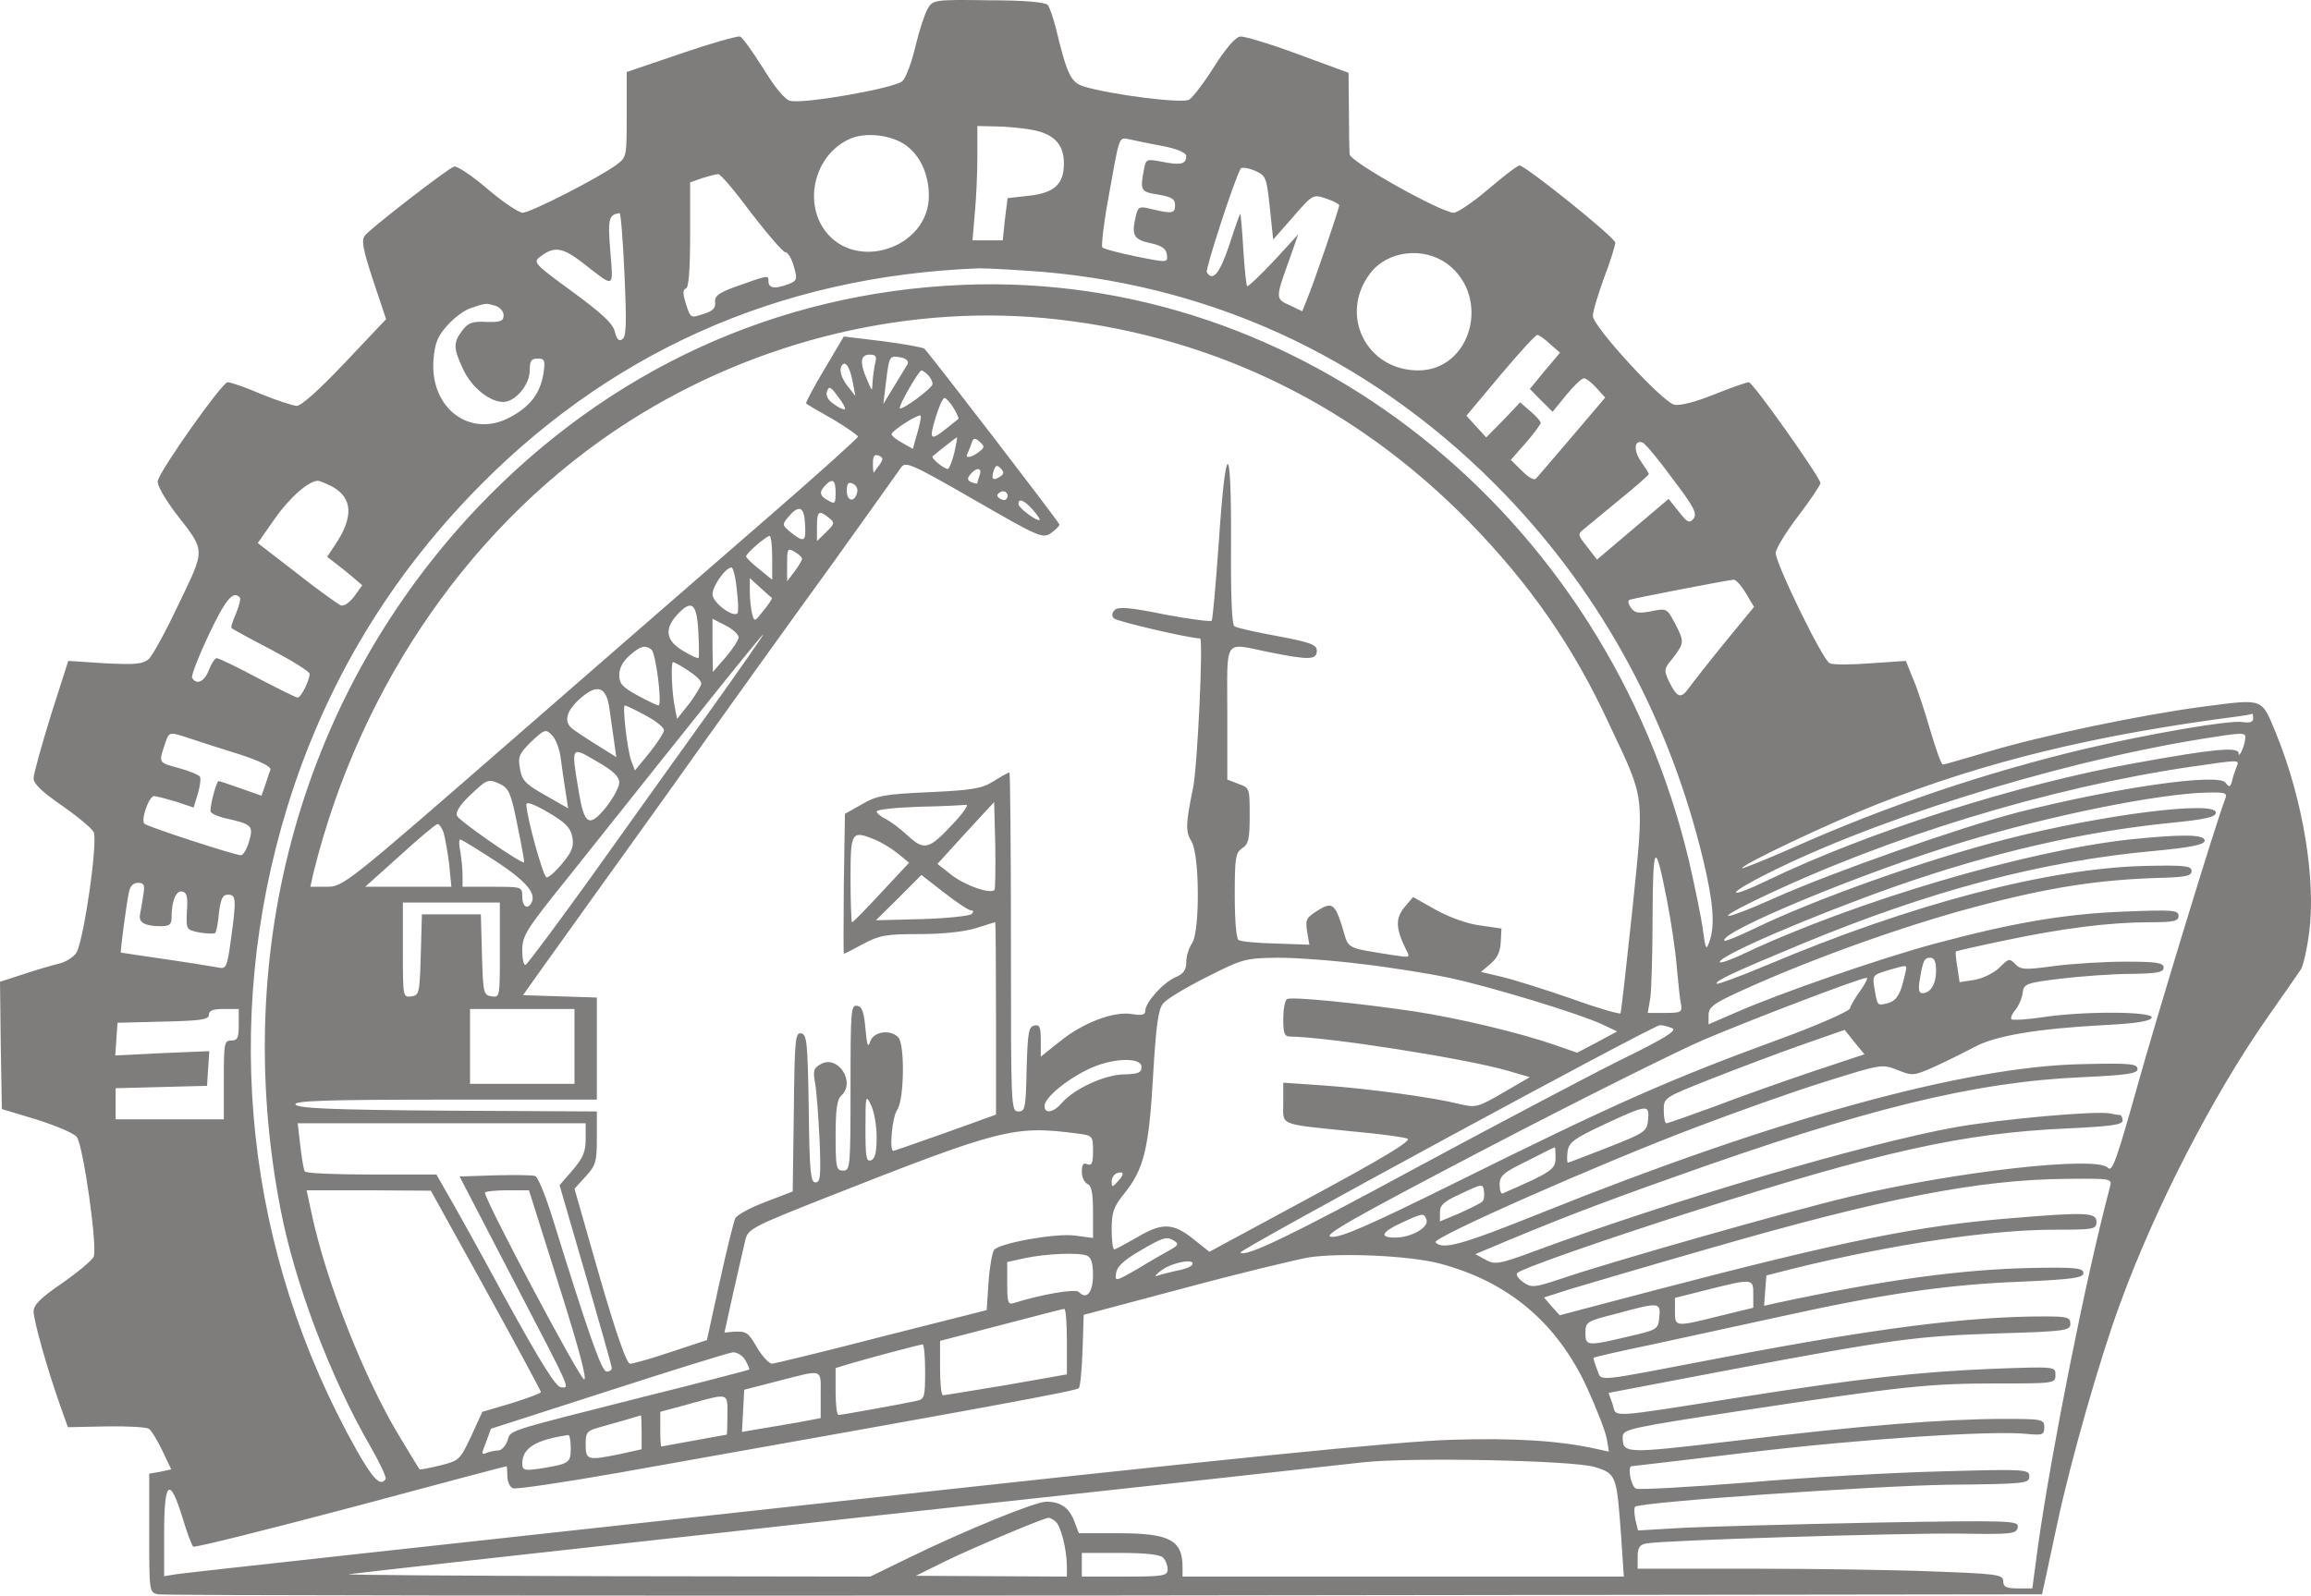 <?xml version="1.0" encoding="UTF-8"?> <svg xmlns="http://www.w3.org/2000/svg" viewBox="0 0 278 192" fill="none"><path d="M111.603 1.029C111.244 1.646 110.571 3.685 110.122 5.582C109.674 7.48 109.001 9.329 108.552 9.756C107.699 10.61 96.57 12.555 95.044 12.128C94.416 11.985 93.204 10.515 91.814 8.238C90.557 6.246 89.346 4.539 89.031 4.397C88.717 4.302 85.531 5.203 81.941 6.436L75.389 8.665V13.788C75.389 18.815 75.389 18.91 74.178 19.811C72.159 21.329 63.812 25.598 62.869 25.598C62.42 25.598 60.491 24.317 58.606 22.705C56.721 21.092 54.926 19.906 54.612 20.049C53.715 20.381 44.56 27.495 43.932 28.301C43.439 28.87 43.618 29.866 44.875 33.708L46.445 38.404L41.509 43.621C38.413 46.894 36.259 48.839 35.675 48.839C35.182 48.791 33.252 48.175 31.412 47.416C29.573 46.609 27.733 45.993 27.373 45.993C26.701 46.04 19.341 56.427 18.982 57.85C18.847 58.325 19.79 59.937 21.091 61.692C24.771 66.435 24.726 65.913 21.54 72.601C20.014 75.826 18.399 78.814 17.905 79.288C17.187 79.905 16.334 80 12.61 79.81L8.212 79.526L6.103 86.118C4.981 89.77 4.039 93.138 4.039 93.66C4.039 94.324 5.116 95.32 7.449 96.933C9.289 98.213 10.994 99.636 11.264 100.11C11.802 101.201 10.097 113.059 9.199 114.624C8.84 115.193 7.898 115.762 7.09 115.952C6.282 116.142 4.353 116.711 2.782 117.233L0 118.134L0.09 125.77L0.224 133.453L4.487 134.734C6.821 135.493 8.975 136.394 9.244 136.821C10.052 138.007 11.757 150.196 11.264 151.24C10.994 151.714 9.289 153.137 7.449 154.418C4.936 156.125 4.039 157.026 4.039 157.785C4.039 158.876 5.699 164.805 7.27 169.216L8.167 171.73L12.789 171.635C15.347 171.587 17.636 171.73 17.905 171.919C18.174 172.061 18.892 173.247 19.52 174.528L20.597 176.804L19.296 177.089L17.95 177.326V184.488C17.95 191.46 17.95 191.603 18.982 191.84C19.52 191.982 70.722 192.03 132.784 191.982L245.644 191.84L245.958 190.417C246.137 189.611 246.81 186.433 247.483 183.303C249.054 175.904 252.645 163.334 254.977 157.026C259.195 145.406 266.152 131.888 272.748 122.45C274.632 119.746 276.473 117.138 276.743 116.711C277.055 116.284 277.505 114.292 277.775 112.252C278.627 105.849 277.01 96.174 273.87 88.442C271.985 83.889 272.48 84.079 265.03 85.028C257.49 86.023 245.464 88.537 238.733 90.577C236.13 91.336 233.887 92 233.707 92C233.528 92 232.899 90.198 232.226 87.968C231.598 85.787 230.701 82.988 230.162 81.755L229.264 79.526L225.046 79.81C222.713 80 220.469 80 220.11 79.81C219.302 79.526 213.603 67.811 213.603 66.53C213.603 66.055 214.815 64.064 216.296 62.119C217.776 60.174 218.988 58.372 218.988 58.135C218.988 57.471 210.866 45.993 210.372 45.993C210.103 45.993 208.218 46.657 206.199 47.463C203.865 48.412 202.071 48.839 201.397 48.696C199.872 48.269 191.615 39.258 191.615 38.025C191.615 37.455 192.243 35.416 192.961 33.424C193.724 31.432 194.307 29.535 194.307 29.203C194.307 28.586 183.493 19.906 182.774 19.906C182.55 19.906 180.89 21.187 179.05 22.752C177.21 24.317 175.325 25.598 174.876 25.598C173.395 25.598 162.446 19.479 162.357 18.578C162.311 18.151 162.267 15.732 162.267 13.266L162.222 8.76L156.164 6.531C152.843 5.298 149.702 4.349 149.208 4.397C148.625 4.444 147.458 5.819 146.067 8.001C144.855 9.946 143.464 11.748 143.06 11.985C142.298 12.507 133.412 11.369 130.271 10.373C128.79 9.851 128.341 8.902 126.995 3.306C126.681 2.12 126.277 0.934 126.053 0.602C125.739 0.27 123.36 0.033 118.918 0.033C112.411 -0.062 112.231 -0.014 111.603 1.029ZM123.989 15.59C126.771 16.064 127.983 17.345 127.983 19.669C127.983 22.183 126.816 23.226 123.719 23.558L121.207 23.843L120.892 26.357L120.623 28.918H118.783H116.988L117.257 25.693C117.437 23.938 117.572 20.855 117.572 18.815V15.163L119.725 15.211C120.892 15.211 122.822 15.4 123.989 15.59ZM109.045 17.535C110.751 18.815 111.738 21.045 111.738 23.558C111.738 29.819 102.987 32.76 99.263 27.779C96.615 24.222 98.051 18.673 102.09 16.776C103.975 15.827 107.295 16.207 109.045 17.535ZM139.919 17.582C141.624 17.914 142.701 18.388 142.701 18.768C142.701 19.764 142.028 19.906 139.874 19.479C137.855 19.1 137.855 19.1 137.586 20.523C137.137 22.942 137.227 23.084 139.336 23.416C140.951 23.701 141.355 23.938 141.355 24.697C141.355 25.693 140.996 25.74 138.573 25.171C137.137 24.791 136.912 24.886 136.688 25.788C136.06 28.254 136.329 28.823 138.349 29.25C139.739 29.535 140.278 29.914 140.368 30.625C140.502 31.622 140.458 31.622 136.688 30.863C134.624 30.436 132.784 29.961 132.605 29.772C132.47 29.629 132.739 27.068 133.278 24.127C134.714 16.112 134.534 16.491 135.925 16.776C136.554 16.918 138.349 17.298 139.919 17.582ZM152.753 24.981L153.157 28.823L155.536 26.119C157.914 23.369 157.959 23.369 159.529 23.89C160.382 24.175 161.1 24.554 161.1 24.697C161.1 25.076 158.273 33.424 157.331 35.748L156.657 37.455L155.177 36.744C153.427 35.985 153.427 35.89 154.997 31.526L156.164 28.206L153.202 31.432C151.542 33.187 150.106 34.562 150.016 34.42C149.926 34.325 149.702 32.333 149.567 30.056C149.433 27.732 149.253 25.788 149.208 25.74C149.163 25.645 148.58 27.305 147.907 29.392C146.74 32.902 145.887 33.946 145.169 32.76C144.99 32.38 148.49 21.566 149.253 20.286C149.388 20.096 150.106 20.191 150.913 20.523C152.304 21.139 152.35 21.282 152.753 24.981ZM90.377 25.645C92.352 28.206 94.192 30.341 94.461 30.341C94.775 30.341 95.224 31.1 95.493 32.048C95.942 33.614 95.897 33.756 94.865 34.183C93.249 34.799 92.442 34.704 92.442 33.851C92.442 33.044 92.442 33.092 88.179 34.609C86.428 35.273 85.935 35.653 86.025 36.364C86.115 37.076 85.71 37.455 84.589 37.787C83.063 38.309 83.063 38.261 82.525 36.602C82.121 35.321 82.121 34.847 82.525 34.704C82.838 34.609 83.018 32.523 83.018 28.254V21.946L84.499 21.424C85.262 21.187 86.159 20.95 86.384 20.95C86.653 20.902 88.448 23.037 90.377 25.645ZM75.12 32.997C75.389 38.926 75.344 40.538 74.851 40.823C74.447 41.108 74.178 40.823 73.954 39.874C73.684 38.878 72.383 37.693 68.838 35.084C64.395 31.858 64.126 31.574 64.889 30.957C66.639 29.582 67.626 29.724 70.094 31.622C74.043 34.704 73.774 34.799 73.415 30.198C73.101 26.262 73.236 25.835 74.537 25.645C74.671 25.598 74.941 28.918 75.12 32.997ZM174.113 31.764C179.409 35.748 176.986 44.57 170.613 44.57C164.376 44.57 161.055 37.929 164.78 32.95C166.844 30.151 171.242 29.629 174.113 31.764ZM125.424 32.712C146.919 34.562 166.036 43.811 181.204 59.653C192.826 71.794 200.859 86.688 204.898 103.525C206.109 108.6 206.333 111.399 205.615 113.343C205.256 114.387 205.167 114.245 204.853 111.921C204.673 110.498 203.91 106.798 203.192 103.668C193.275 61.787 156.478 32.57 115.776 34.278C93.384 35.226 73.191 44.522 57.44 61.075C36.393 83.32 27.733 114.007 33.701 145.264C35.406 154.323 39.759 165.754 44.56 174.054C45.682 175.998 46.49 177.753 46.4 177.943C45.817 178.939 44.875 177.99 42.945 174.576C29.527 150.766 26.566 122.972 34.598 96.98C38.951 82.941 46.131 70.656 56.273 59.937C72.787 42.53 93.609 33.187 117.841 32.285C118.873 32.285 122.284 32.475 125.424 32.712ZM59.593 36.791C60.132 36.981 60.581 37.455 60.581 37.929C60.581 38.641 60.222 38.783 58.517 38.736C56.856 38.641 56.318 38.831 55.6 39.779C54.523 41.202 54.523 41.914 55.69 44.38C56.677 46.562 58.876 48.364 60.536 48.364C61.972 48.364 63.722 46.325 63.722 44.57C63.722 43.431 63.901 43.147 64.664 43.147C65.517 43.147 65.607 43.337 65.382 44.902C64.978 47.321 63.856 48.839 61.434 50.166C56.632 52.822 51.696 49.17 52.144 43.289C52.324 41.202 52.638 40.444 53.895 39.068C54.702 38.167 56.004 37.218 56.767 37.029C58.517 36.459 58.382 36.459 59.593 36.791ZM127.354 38.451C146.336 40.633 163.164 48.933 176.716 62.783C183.986 70.23 189.236 77.723 193.589 87.162C197.942 96.411 197.808 95.272 196.371 109.406C195.654 116.142 195.025 121.786 194.935 121.928C194.846 122.07 192.198 121.311 189.057 120.173C185.916 119.082 182.146 117.897 180.755 117.564L178.152 116.948L179.319 115.952C180.127 115.288 180.486 114.481 180.531 113.343L180.62 111.731L178.018 111.351C176.492 111.162 174.293 110.355 172.678 109.454L169.985 107.936L168.908 109.217C167.831 110.545 167.921 111.778 169.132 114.245C169.671 115.24 169.626 115.24 167.742 114.956C161.818 114.007 162.267 114.245 161.549 111.826C160.606 108.695 160.247 108.458 158.452 109.596C157.106 110.45 157.016 110.687 157.241 112.11L157.51 113.675L153.516 113.533C151.273 113.486 149.253 113.296 148.984 113.106C148.714 112.916 148.535 110.735 148.535 107.746C148.535 103.193 148.625 102.624 149.433 102.055C150.196 101.581 150.33 100.964 150.33 98.118C150.33 94.846 150.33 94.798 148.984 94.324L147.637 93.802V85.787C147.637 76.585 147.099 77.344 152.708 78.482C157.465 79.431 158.407 79.431 158.407 78.293C158.407 77.581 157.69 77.296 153.651 76.537C151.048 76.063 148.714 75.541 148.49 75.352C148.176 75.162 148.042 71.415 148.086 65.154C148.131 52.68 147.458 52.728 146.606 65.344C146.246 70.372 145.887 74.546 145.753 74.688C145.618 74.83 143.06 74.498 140.054 73.929C135.881 73.075 134.489 72.98 134.085 73.407C133.726 73.787 133.726 74.119 133.996 74.403C134.31 74.783 143.195 76.822 144.362 76.822C144.766 76.822 144.048 92.379 143.509 94.846C142.612 99.209 142.612 100.063 143.329 101.249C144.317 102.814 144.362 112.205 143.375 113.533C143.016 114.055 142.701 115.051 142.701 115.762C142.701 116.711 142.387 117.185 141.355 117.612C139.874 118.276 137.765 120.647 137.765 121.644C137.765 122.118 137.361 122.213 136.195 122.023C134.041 121.644 130.361 123.019 127.579 125.248L125.2 127.145V125.201C125.2 123.588 125.066 123.256 124.437 123.398C123.719 123.541 123.629 124.252 123.495 128.663C123.405 133.359 123.316 133.738 122.508 133.738C121.61 133.738 121.61 133.311 121.61 113.343C121.61 102.103 121.52 92.948 121.431 92.948C121.296 92.948 120.444 93.423 119.546 93.992C118.11 94.893 116.943 95.083 111.783 95.32C106.398 95.557 105.41 95.747 103.66 96.79L101.641 97.928L101.507 106.371C101.462 110.972 101.462 114.766 101.507 114.766C101.596 114.766 102.628 114.245 103.84 113.581C105.769 112.537 106.622 112.395 110.616 112.395C113.398 112.395 116.046 112.11 117.392 111.683C118.604 111.304 119.636 110.972 119.725 110.972C119.77 110.972 119.815 116.189 119.815 122.545V134.118L113.757 136.299C110.391 137.485 107.564 138.481 107.475 138.481C106.936 138.481 107.34 134.355 107.924 133.548C108.776 132.363 108.866 125.675 108.058 124.821C107.116 123.825 105.097 124.11 104.692 125.296C104.423 126.15 104.289 125.817 104.109 123.778C103.93 121.786 103.705 121.122 103.122 121.027C102.359 120.885 102.314 121.596 102.314 130.845C102.314 140.521 102.269 140.853 101.417 140.853C100.609 140.853 100.519 140.521 100.519 136.631C100.519 133.501 100.699 132.268 101.192 131.841C102.987 130.228 100.788 126.861 98.724 128.047C97.871 128.521 97.782 128.853 98.051 130.323C98.231 131.319 98.455 134.355 98.59 137.153C98.769 141.564 98.679 142.275 98.096 142.275C97.513 142.275 97.378 141.042 97.288 133.406C97.153 125.391 97.064 124.489 96.391 124.347C95.673 124.205 95.583 124.964 95.493 133.786L95.359 143.367L92.038 144.647C90.243 145.311 88.627 146.212 88.448 146.592C88.269 146.971 87.416 150.386 86.563 154.275L85.037 161.248L80.73 162.671C78.351 163.477 76.152 164.094 75.793 164.094C75.389 164.094 74.178 160.679 72.114 153.564L69.107 143.035L70.453 141.564C71.665 140.236 71.799 139.809 71.799 136.916V133.738L53.76 133.643C39.849 133.548 35.72 133.359 35.541 132.885C35.406 132.458 39.221 132.315 53.58 132.315H71.799V126.15V120.031L67.357 119.889L62.914 119.746L64.933 116.9C66.055 115.335 72.742 105.992 79.832 96.126C86.877 86.213 96.076 73.407 100.25 67.668C104.379 61.882 108.058 56.759 108.372 56.285C108.911 55.479 109.494 55.716 117.168 60.127C124.976 64.633 125.424 64.823 126.412 64.159C126.995 63.731 127.444 63.305 127.444 63.115C127.444 62.878 112.142 42.957 111.199 41.961C111.065 41.819 108.821 41.392 106.218 41.06L101.507 40.491L99.173 44.428C97.871 46.609 96.884 48.459 96.974 48.554C97.064 48.649 98.5 49.502 100.205 50.451C101.865 51.447 103.212 52.396 103.212 52.538C103.167 52.728 98.5 56.949 92.756 61.929C87.012 66.909 73.101 79.004 61.837 88.822C41.644 106.418 41.285 106.703 39.31 106.703H37.336L37.739 104.901C43.394 82.182 57.081 62.593 75.614 50.736C91.141 40.823 109.763 36.412 127.354 38.451ZM186.454 41.392L187.666 42.435L185.826 44.617L184.031 46.799L185.377 48.175L186.768 49.55L188.429 47.511C189.326 46.419 190.268 45.519 190.538 45.519C190.807 45.519 191.48 46.04 192.064 46.704L193.095 47.843L189.147 52.49C186.948 55.052 185.018 57.328 184.794 57.566C184.569 57.85 183.896 57.471 183.089 56.664L181.742 55.337L183.537 53.297C184.524 52.158 185.332 51.068 185.332 50.878C185.332 50.688 184.794 50.072 184.12 49.502L182.864 48.412L180.845 50.546L178.78 52.633L177.569 51.305L176.402 50.024L180.486 45.139C182.73 42.483 184.704 40.301 184.929 40.301C185.108 40.301 185.826 40.776 186.454 41.392ZM105.276 43.716C105.141 44.333 105.007 45.329 104.962 45.993C104.917 47.178 104.917 47.131 104.334 45.755C103.391 43.669 103.481 42.672 104.603 42.672C105.366 42.672 105.5 42.862 105.276 43.716ZM109.18 43.811C109.001 44.096 108.282 45.281 107.564 46.467L106.263 48.601L106.577 45.993C106.981 42.767 106.981 42.767 108.372 43.005C109.045 43.147 109.359 43.479 109.18 43.811ZM102.584 45.993L102.897 47.653L101.865 46.325C101.282 45.566 101.013 44.712 101.147 44.238C101.551 43.147 102.225 44.001 102.584 45.993ZM111.648 45.139C111.962 45.471 112.186 45.945 112.186 46.182C112.186 46.704 108.507 49.408 108.237 49.123C108.058 48.886 110.526 44.57 110.84 44.57C110.975 44.57 111.334 44.807 111.648 45.139ZM101.641 49.218C101.551 49.36 100.923 49.076 100.34 48.649C99.577 48.127 99.308 47.605 99.487 47.084C99.712 46.419 99.936 46.514 100.788 47.7C101.372 48.412 101.731 49.123 101.641 49.218ZM114.7 49.076C115.103 49.74 115.373 50.356 115.283 50.404C115.193 50.498 114.52 51.02 113.802 51.59C111.917 53.107 111.738 52.917 112.546 50.261C112.95 48.933 113.398 47.89 113.623 47.89C113.802 47.89 114.296 48.412 114.7 49.076ZM110.347 52.111L109.808 54.008L108.552 53.297C107.834 52.917 107.25 52.443 107.25 52.254C107.25 51.827 110.526 49.74 110.751 50.024C110.84 50.119 110.661 51.02 110.347 52.111ZM114.789 54.53C114.52 55.574 114.161 56.427 114.026 56.427C113.533 56.427 111.962 55.099 112.186 54.91C113.263 54.008 115.014 52.633 115.103 52.633C115.193 52.633 115.014 53.487 114.789 54.53ZM117.751 54.388C116.898 55.052 116.046 55.194 116.36 54.625C116.45 54.435 116.674 53.913 116.853 53.392C117.078 52.68 117.257 52.633 117.841 53.155C118.469 53.724 118.469 53.819 117.751 54.388ZM201.173 57.566C203.776 60.98 204.179 61.787 203.731 62.404C203.237 63.02 202.968 62.878 201.936 61.55L200.724 60.032L196.416 63.684L192.108 67.336L190.941 65.819C189.775 64.348 189.73 64.301 190.627 63.589C191.121 63.162 193.051 61.597 194.935 60.032C196.82 58.514 198.346 57.139 198.346 57.044C198.346 56.949 197.897 56.237 197.404 55.526C196.461 54.198 196.596 52.87 197.583 53.249C197.897 53.344 199.512 55.289 201.173 57.566ZM105.814 55.906C105.5 56.333 105.186 56.759 105.141 56.854C105.052 56.949 105.007 56.475 105.007 55.811C105.007 54.862 105.186 54.625 105.68 54.815C106.263 55.052 106.263 55.242 105.814 55.906ZM120.264 57.376C119.456 57.898 119.187 57.66 119.546 56.617C119.77 55.953 119.95 55.906 120.399 56.38C120.802 56.807 120.802 57.044 120.264 57.376ZM117.841 57.186C117.706 57.613 117.572 57.992 117.572 58.135C117.572 58.23 117.257 58.182 116.898 58.04C116.36 57.803 116.315 57.566 116.719 57.091C117.437 56.19 118.2 56.237 117.841 57.186ZM39.983 58.562C42.452 59.937 42.541 62.261 40.297 65.581L39.355 67.004L40.522 67.905C41.15 68.38 42.093 69.138 42.631 69.613L43.573 70.419L42.631 71.747C42.003 72.553 41.374 72.98 40.971 72.838C40.611 72.648 38.188 70.941 35.675 68.949L31.008 65.344L33.028 62.451C34.823 59.89 37.111 57.85 38.278 57.85C38.458 57.85 39.221 58.182 39.983 58.562ZM100.519 59.273C100.519 60.601 100.43 60.696 99.622 60.222C98.59 59.653 98.5 59.226 99.263 58.419C100.16 57.471 100.519 57.755 100.519 59.273ZM103.122 59.178C102.897 60.459 101.865 60.411 101.865 59.084C101.865 58.182 102.045 57.945 102.538 58.182C102.942 58.325 103.212 58.751 103.122 59.178ZM121.027 60.08C120.892 60.222 120.533 60.174 120.264 59.984C119.86 59.7 119.86 59.51 120.309 59.226C120.937 58.846 121.52 59.558 121.027 60.08ZM124.303 61.407C124.886 62.072 125.2 62.593 125.021 62.593C124.482 62.593 122.508 61.075 122.508 60.648C122.508 59.89 123.226 60.174 124.303 61.407ZM96.84 63.068C96.974 65.202 96.75 65.344 95.134 64.064C94.057 63.162 94.057 63.115 94.865 62.166C96.121 60.696 96.75 60.933 96.84 63.068ZM99.712 62.309C100.43 62.878 100.43 63.02 99.397 64.016L98.275 65.107V63.4C98.275 61.502 98.5 61.312 99.712 62.309ZM92.891 67.147V69.755L91.32 68.475C90.467 67.811 89.749 67.099 89.749 66.957C89.749 66.577 92.127 64.538 92.576 64.49C92.756 64.49 92.891 65.676 92.891 67.147ZM96.481 67.241C96.481 67.431 96.076 68.095 95.583 68.759L94.686 69.945V67.905C94.686 66.008 94.73 65.913 95.583 66.388C96.076 66.672 96.481 67.052 96.481 67.241ZM88.627 70.894C88.807 72.364 88.852 73.644 88.717 73.787C88.179 74.356 85.71 72.506 85.71 71.51C85.71 70.514 87.281 68.285 87.999 68.285C88.179 68.285 88.493 69.471 88.627 70.894ZM92.846 71.937C92.935 71.984 92.487 72.696 91.859 73.455C90.781 74.83 90.737 74.877 90.467 73.834C90.333 73.265 90.198 72.079 90.198 71.178V69.566L91.454 70.704C92.127 71.32 92.756 71.889 92.846 71.937ZM210.013 71.368L211 73.028L207.456 77.344C205.526 79.716 203.596 82.182 203.148 82.799C202.205 84.126 201.756 83.984 200.769 81.992C200.141 80.617 200.141 80.522 201.263 79.146C202.609 77.391 202.654 77.202 201.442 74.925C200.545 73.218 200.455 73.17 198.66 73.549C197.134 73.834 196.641 73.787 196.192 73.123C195.878 72.696 195.788 72.269 196.012 72.174C196.551 71.984 207.815 69.802 208.532 69.755C208.802 69.708 209.475 70.466 210.013 71.368ZM28.855 71.889C28.989 72.032 28.765 72.885 28.406 73.787C28.002 74.688 27.733 75.494 27.867 75.589C27.957 75.684 30.111 76.87 32.669 78.198C35.182 79.526 37.246 80.806 37.246 81.091C37.246 81.85 36.214 83.937 35.81 83.937C35.586 83.937 33.431 82.846 30.963 81.565C28.495 80.237 26.297 79.194 26.072 79.194C25.848 79.194 25.444 79.81 25.13 80.617C24.591 82.04 23.649 82.466 23.11 81.565C22.976 81.328 23.873 79.004 25.13 76.348C27.149 72.079 28.047 71.036 28.855 71.889ZM84.005 76.016C84.095 77.629 84.095 79.052 84.05 79.146C83.96 79.288 83.153 78.909 82.21 78.34C80.101 77.107 79.877 75.731 81.448 73.977C83.198 72.079 83.826 72.553 84.005 76.016ZM88.852 76.68C88.852 77.012 88.134 78.103 87.281 79.099L85.755 80.854L85.71 77.676V74.451L87.281 75.257C88.134 75.684 88.852 76.348 88.852 76.68ZM85.127 85.929C81.313 91.241 74.941 100.158 70.947 105.754C66.908 111.351 63.453 115.999 63.228 116.094C63.004 116.189 62.825 115.43 62.825 114.339C62.825 112.632 63.273 111.873 67.895 106.134C85.217 84.364 91.634 76.348 91.814 76.348C91.903 76.348 88.897 80.664 85.127 85.929ZM78.351 78.15C78.889 78.482 79.697 84.885 79.204 84.885C79.069 84.885 77.947 84.364 76.736 83.7C74.896 82.704 74.492 82.277 74.492 81.233C74.492 80.379 74.941 79.573 75.749 78.862C77.05 77.723 77.588 77.581 78.351 78.15ZM82.749 80.664C83.646 81.233 84.364 81.897 84.364 82.229C84.364 82.514 83.691 83.605 82.928 84.648L81.448 86.498L81.178 85.123C80.819 83.415 80.684 79.668 80.954 79.668C81.088 79.668 81.896 80.095 82.749 80.664ZM73.325 85.359C73.46 86.403 73.729 88.111 73.864 89.154L74.133 91.099L71.71 89.581C70.408 88.775 69.062 87.874 68.793 87.636C67.761 86.782 68.165 85.454 69.87 83.984C71.889 82.229 72.966 82.609 73.325 85.359ZM77.633 86.071C78.889 86.735 79.877 87.541 79.877 87.874C79.877 88.158 79.069 89.391 78.127 90.577L76.377 92.711L75.928 91.525C75.434 90.103 74.851 84.885 75.165 84.885C75.3 84.885 76.421 85.407 77.633 86.071ZM271.043 86.451C271.043 86.877 270.64 87.02 269.743 86.877C268.125 86.64 258.478 88.3 250.625 90.15C238.912 92.948 227.066 96.933 215.982 101.865C212.436 103.43 209.565 104.569 209.565 104.474C209.565 103.999 220.02 99.067 225.764 96.79C238.912 91.62 251.882 88.442 269.473 86.166C270.235 86.071 270.863 85.929 270.952 85.881C270.998 85.881 271.043 86.118 271.043 86.451ZM67.447 91.194C67.581 92.284 67.85 94.087 68.03 95.225L68.344 97.264L65.607 95.699C63.228 94.371 62.779 93.897 62.555 92.522C62.286 91.051 62.42 90.719 63.901 89.249C65.472 87.778 65.651 87.684 66.37 88.442C66.818 88.822 67.312 90.103 67.447 91.194ZM22.886 88.87C24.008 89.249 26.655 90.103 28.809 90.766C31.277 91.573 32.624 92.237 32.534 92.617C32.4 92.948 32.13 93.755 31.906 94.466L31.457 95.747L28.899 94.846C27.463 94.324 26.297 93.945 26.252 93.992C25.848 94.561 25.175 97.407 25.354 97.692C25.489 97.928 26.252 98.26 27.059 98.45C30.291 99.162 30.515 99.352 29.976 101.201C29.707 102.15 29.258 102.909 28.989 102.909C28.271 102.909 17.77 99.494 17.366 99.114C16.918 98.688 17.905 95.794 18.533 95.794C18.847 95.794 20.014 96.126 21.181 96.458L23.29 97.17L23.784 95.557C24.053 94.656 24.187 93.707 24.053 93.47C23.918 93.233 22.751 92.759 21.54 92.427C19.072 91.763 19.072 91.81 19.79 89.676C20.373 87.968 20.238 88.016 22.886 88.87ZM270.1 88.775C270.055 89.723 269.293 91.383 269.293 90.624C269.248 89.818 266.062 90.15 256.908 91.81C242.592 94.371 224.643 100.11 212.392 106.039C208.353 107.984 207.456 107.841 211.18 105.849C224.104 99.019 246.676 91.905 264.535 88.964C269.788 88.111 270.145 88.111 270.1 88.775ZM74.492 94.181C74.492 94.703 73.774 96.031 72.876 97.17C70.857 99.636 70.274 99.257 69.6 95.13C68.703 89.723 68.658 89.77 71.799 91.62C73.774 92.759 74.492 93.423 74.492 94.181ZM269.022 92.332C268.845 92.806 268.575 93.565 268.485 94.039C268.26 94.751 268.17 94.751 267.723 94.181C266.87 92.996 254.618 94.751 242.772 97.739C235.681 99.588 220.424 104.948 213.424 108.079C207.411 110.782 205.705 110.972 211.18 108.316C226.886 100.727 246.496 94.751 263.728 92.237C269.697 91.383 269.382 91.383 269.022 92.332ZM60.312 94.419C61.209 94.893 61.523 95.605 62.241 99.304C62.735 101.675 63.094 103.668 63.049 103.763C62.825 104.047 55.241 98.782 54.971 98.166C54.792 97.692 55.331 96.838 56.587 95.652C58.651 93.707 58.741 93.66 60.312 94.419ZM267.678 96.126C266.555 99.019 259.42 122.403 257.043 130.94C254.618 139.572 254.08 141.09 253.588 140.521C252.285 139.05 235.322 140.947 222.578 143.983C215.353 145.69 193.993 151.762 187.845 153.849C184.569 154.94 184.255 154.987 183.223 154.275C182.64 153.849 182.326 153.374 182.505 153.185C183.089 152.615 193.051 149.153 203.282 145.88C226.482 138.481 236.085 136.347 248.74 135.778C253.81 135.541 255.338 135.351 255.338 134.829C255.338 134.497 255.202 134.213 255.023 134.165C254.798 134.165 254.26 134.07 253.81 133.975C252.105 133.643 240.842 134.639 235.233 135.636C224.597 137.532 200.859 144.505 184.524 150.576C180.306 152.141 179.813 152.189 178.691 151.572L177.479 150.908L178.601 150.434C186.903 146.924 192.198 144.884 201.038 141.754C224.373 133.406 237.476 130.181 250.535 129.612C255.65 129.375 257.132 129.185 257.132 128.663C257.132 127.999 256.37 127.904 250.4 128.047C236.399 128.331 213.513 134.639 185.332 145.975C175.864 149.769 173.575 150.434 172.678 149.485C172.184 148.963 192.512 139.999 203.776 135.73C208.622 133.881 215.667 131.367 219.482 130.181C226.303 128.047 226.393 127.999 228.277 128.758C230.072 129.47 230.207 129.47 232.765 128.331C234.201 127.667 236.31 126.624 237.476 126.007C239.945 124.632 245.06 123.778 253.048 123.351C256.908 123.161 258.702 122.877 258.837 122.45C259.062 121.691 250.67 121.644 245.689 122.403C243.804 122.687 242.099 122.782 241.964 122.639C241.829 122.497 242.054 121.975 242.413 121.549C242.817 121.075 243.22 120.173 243.31 119.509C243.445 118.371 243.669 118.276 247.932 117.754C250.4 117.47 254.17 117.185 256.37 117.185C259.51 117.138 260.272 116.996 260.272 116.426C260.272 115.857 259.465 115.715 255.695 115.715C253.183 115.715 249.323 115.952 247.125 116.237C243.625 116.711 243.086 116.711 242.413 115.999C241.74 115.288 241.605 115.335 240.528 116.426C239.9 117.043 238.599 117.707 237.566 117.897L235.726 118.181L235.457 116.379C235.278 115.383 235.233 114.529 235.278 114.481C235.322 114.434 238.015 113.817 241.201 113.153C248.157 111.683 253.855 110.972 258.613 110.972C261.53 110.972 262.067 110.829 262.067 110.213C262.067 109.501 261.395 109.454 255.472 109.691C248.202 109.976 242.009 111.067 232.63 113.581C226.123 115.335 214.097 119.509 208.802 121.833L205.526 123.256V122.165C205.526 121.264 206.064 120.837 208.129 119.841C216.34 115.952 228.457 111.541 237.611 109.122C246.541 106.751 252.6 105.802 260.498 105.612C262.965 105.517 263.637 105.375 263.637 104.806C263.637 104.189 262.785 104.094 258.252 104.189C246.541 104.427 229.982 108.743 212.526 116.142C209.34 117.47 206.648 118.466 206.513 118.371C206.244 118.039 208.757 116.9 216.744 113.581C232.316 107.13 245.599 103.62 259.15 102.387C263.637 101.96 265.21 101.628 265.21 101.154C265.21 100.395 262.608 100.347 256.19 101.011C243.625 102.387 223.117 108.458 209.744 114.766C208.173 115.525 206.872 115.952 206.872 115.762C206.872 114.956 218.18 110.118 228.143 106.608C239.675 102.577 250.625 100.063 261.08 99.019C265.342 98.593 266.555 98.308 266.555 97.786C266.555 96.269 252.6 98.071 241.201 101.011C231.732 103.43 218.36 108.174 211.046 111.731C209.161 112.632 207.545 113.296 207.456 113.201C206.558 112.252 224.238 104.901 236.22 101.296C246.631 98.118 259.825 95.462 265.613 95.367C267.723 95.32 267.947 95.415 267.678 96.126ZM68.838 100.68C69.062 101.818 68.838 102.434 67.671 103.857C66.863 104.853 66.01 105.612 65.741 105.565C65.338 105.47 63.408 98.545 63.318 96.838C63.273 96.411 64.216 96.743 65.921 97.739C68.03 98.972 68.613 99.588 68.838 100.68ZM119.636 107.082C119.142 107.604 116.225 106.608 114.52 105.328L112.77 103.952L116.18 100.205L119.591 96.506L119.725 101.675C119.77 104.521 119.725 106.94 119.636 107.082ZM114.655 99.114C111.738 102.245 111.199 102.387 109.18 100.537C108.327 99.731 107.116 98.83 106.532 98.545C105.949 98.26 105.456 97.834 105.456 97.644C105.456 97.407 107.744 97.17 110.526 97.075C113.263 97.027 115.866 96.885 116.225 96.838C116.584 96.79 115.866 97.834 114.655 99.114ZM53.356 100.158C53.535 100.774 53.849 102.482 54.029 103.952L54.298 106.703H49.093H43.932L48.105 102.956C50.394 100.869 52.413 99.162 52.638 99.162C52.818 99.114 53.132 99.588 53.356 100.158ZM105.321 101.059C105.994 101.344 107.206 102.055 107.968 102.671L109.359 103.81L106.039 107.367C104.199 109.359 102.628 110.972 102.494 110.972C102.404 110.972 102.314 108.6 102.314 105.754C102.314 100.016 102.404 99.873 105.321 101.059ZM59.639 103.62C63.363 106.087 64.575 107.51 63.901 108.695C63.408 109.501 62.825 109.027 62.825 107.889C62.825 106.703 62.779 106.703 59.234 106.703H55.645V105.328C55.645 104.569 55.51 103.288 55.375 102.482C55.196 101.675 55.196 101.011 55.375 101.011C55.51 101.011 57.44 102.197 59.639 103.62ZM200.545 108.41C201.038 110.972 201.577 114.576 201.712 116.426C201.891 118.228 202.071 120.221 202.205 120.79C202.385 121.786 202.25 121.881 200.32 121.881H198.211L198.525 120.078C198.66 119.13 198.795 114.671 198.795 110.26C198.839 101.344 199.109 101.011 200.545 108.41ZM116.809 109.549C117.123 109.549 117.123 109.691 116.898 109.976C116.629 110.213 113.937 110.498 110.93 110.592L105.366 110.735L108.103 108.031L110.84 105.28L113.578 107.415C115.103 108.6 116.54 109.549 116.809 109.549ZM17.232 107.746C17.097 108.6 16.918 109.691 16.828 110.118C16.693 111.019 17.456 111.446 19.341 111.446C20.373 111.446 20.642 111.256 20.642 110.355C20.642 108.41 21.181 107.13 21.899 107.272C22.482 107.367 22.617 107.936 22.482 109.644C22.392 111.873 22.392 111.873 24.008 112.205C24.905 112.347 25.758 112.395 25.893 112.252C26.027 112.11 26.252 111.019 26.341 109.786C26.566 108.126 26.79 107.652 27.419 107.652C28.406 107.652 28.451 108.174 27.777 113.059C27.329 116.379 27.194 116.616 26.297 116.426C25.803 116.332 22.931 115.857 19.969 115.43C17.007 115.003 14.539 114.624 14.539 114.624C14.45 114.529 15.213 108.648 15.527 107.272C15.661 106.608 16.065 106.229 16.604 106.229C17.322 106.229 17.456 106.466 17.232 107.746ZM60.132 114.339C60.132 119.984 60.132 120.031 59.145 119.889C58.157 119.746 58.113 119.509 57.978 114.861L57.843 110.023H54.298H50.753L50.618 114.861C50.484 119.509 50.439 119.746 49.497 119.889C48.465 120.031 48.465 119.984 48.465 114.339V108.6H54.298H60.132V114.339ZM163.792 115.999C167.113 116.379 171.87 117.138 174.338 117.659C179.229 118.703 189.864 121.928 192.737 123.256L194.531 124.11L192.153 125.391L189.73 126.671L186.993 125.722C182.909 124.299 175.415 122.497 170.075 121.691C163.344 120.695 155.311 119.889 154.817 120.221C154.548 120.41 154.369 121.454 154.369 122.639C154.369 124.299 154.503 124.727 155.177 124.727C159.754 124.774 176.402 127.382 181.428 128.853L184.031 129.612L180.845 131.462C177.749 133.264 177.524 133.311 175.549 132.837C172.319 132.031 164.555 130.987 159.215 130.608L154.369 130.276V132.695C154.369 135.493 153.606 135.208 162.895 136.157C165.991 136.442 168.863 136.821 169.312 137.011C169.851 137.248 166.395 139.335 157.779 143.983L145.483 150.623L143.509 149.058C141.086 147.113 139.739 147.113 136.733 148.916C135.387 149.675 134.175 150.339 134.041 150.339C133.861 150.339 133.726 149.248 133.726 147.92C133.726 145.88 133.951 145.216 135.252 143.603C137.586 140.71 138.214 138.244 138.708 129.47C139.066 123.303 139.336 121.454 139.919 120.742C140.323 120.221 142.701 118.798 145.169 117.564C149.477 115.383 149.792 115.288 153.696 115.24C155.939 115.24 160.472 115.573 163.792 115.999ZM232.899 116.806C232.899 118.418 232.226 119.509 231.239 119.509C230.835 119.509 230.745 119.035 230.925 117.944C231.329 115.573 231.463 115.24 232.226 115.24C232.675 115.24 232.899 115.715 232.899 116.806ZM229.31 116.474C229.31 116.663 229.085 117.612 228.816 118.608C228.412 119.889 227.963 120.458 227.155 120.695C225.809 121.027 225.854 121.075 225.495 118.987C225.226 117.375 225.271 117.328 226.931 116.806C229.175 116.142 229.31 116.142 229.31 116.474ZM223.835 119.13C223.207 119.984 222.623 120.98 222.533 121.359C222.399 121.691 218.674 123.351 214.276 124.964C200.545 129.991 194.262 132.79 174.472 142.607C164.78 147.398 161.234 148.963 160.157 148.821C158.991 148.726 162.267 146.829 178.87 138.149C189.954 132.363 201.667 126.529 204.853 125.153C210.642 122.687 223.79 117.659 224.553 117.659C224.732 117.612 224.418 118.323 223.835 119.13ZM28.72 123.303C28.72 124.869 28.585 125.201 27.822 125.201C26.97 125.201 26.925 125.533 26.925 129.944V134.687H20.418H13.911V132.79V130.94L19.431 130.798L24.905 130.655L25.04 128.568L25.175 126.481L19.52 126.719L13.866 127.003L14.001 125.011L14.136 123.067L19.655 122.924C24.098 122.829 25.13 122.687 25.13 122.118C25.13 121.596 25.623 121.406 26.925 121.406H28.72V123.303ZM69.107 125.912V130.418H62.825H56.542V125.912V121.406H62.825H69.107V125.912ZM201.173 123.731C201.801 123.968 200.231 124.964 194.891 127.572C190.987 129.517 180.037 135.304 170.524 140.426C155.49 148.584 149.792 151.335 149.208 150.718C148.939 150.434 198.974 123.303 199.692 123.351C200.051 123.351 200.724 123.541 201.173 123.731ZM218.136 128.9C214.77 130.039 209.52 131.888 206.423 133.074C203.327 134.213 200.635 135.161 200.455 135.161C200.275 135.161 200.141 134.45 200.141 133.596C200.141 132.078 200.141 132.078 205.885 129.802C209.026 128.568 213.917 126.719 216.744 125.722L221.905 123.92L223.072 125.391L224.284 126.861L218.136 128.9ZM137.316 128.379C137.316 129.09 136.912 129.232 135.162 129.28C132.874 129.327 129.149 131.035 127.713 132.742C126.726 133.881 125.649 134.07 125.649 133.074C125.649 132.125 128.162 129.991 130.81 128.71C133.637 127.288 137.316 127.145 137.316 128.379ZM105.456 136.821C105.456 138.624 105.276 139.43 104.782 139.619C104.199 139.809 104.109 139.24 104.109 135.73C104.109 131.793 104.154 131.651 104.782 132.979C105.141 133.691 105.456 135.446 105.456 136.821ZM198.256 134.734C198.121 136.157 197.897 136.299 193.454 138.054C190.897 139.05 188.698 139.904 188.608 139.904C188.518 139.904 188.474 139.335 188.563 138.624C188.698 137.485 189.236 137.058 192.961 135.304C198.167 132.885 198.436 132.837 198.256 134.734ZM70.453 137.058C70.453 138.576 70.139 139.335 68.882 140.805L67.312 142.607L70.453 153.422C72.159 159.351 73.594 164.378 73.594 164.615C73.594 164.852 73.325 165.042 72.966 165.042C72.383 165.042 70.812 160.583 66.415 146.402C65.607 143.841 64.709 141.612 64.395 141.517C64.126 141.375 61.972 141.375 59.593 141.422L55.285 141.564L61.568 153.659C68.972 167.888 68.523 166.939 67.492 166.939C66.863 166.892 65.068 163.999 60.805 156.268C57.619 150.386 54.433 144.647 53.715 143.461L52.503 141.327H44.695C40.387 141.327 36.752 141.185 36.663 140.947C36.528 140.758 36.303 139.382 36.124 137.864L35.81 135.161H53.132H70.453V137.058ZM129.598 136.394C131.438 136.631 131.483 136.679 131.483 138.481C131.483 139.952 131.348 140.284 130.81 140.094C130.316 139.857 130.137 140.141 130.137 140.995C130.137 141.659 130.451 142.275 130.81 142.465C131.303 142.655 131.483 143.509 131.483 145.833V148.963L129.374 148.679C127.13 148.346 120.399 149.532 119.591 150.386C119.367 150.671 119.052 152.378 118.918 154.228L118.694 157.643L106.129 160.821C99.218 162.623 93.249 164.046 92.891 164.094C92.531 164.094 91.724 163.24 91.096 162.196C89.974 160.251 89.794 160.157 88.134 160.251L87.147 160.346L88.224 155.461C88.852 152.757 89.48 149.959 89.659 149.2C89.974 147.872 90.557 147.588 99.308 144.125C120.489 135.778 121.969 135.398 129.598 136.394ZM187.127 139.335C187.127 140.71 186.633 141.042 180.755 143.603C180.576 143.698 180.396 143.224 180.396 142.56C180.396 141.469 180.845 141.09 183.672 139.714C185.422 138.813 186.948 138.054 187.037 138.054C187.082 138.007 187.127 138.624 187.127 139.335ZM134.489 142.133C133.816 142.892 133.726 142.892 133.726 142.181C133.726 141.754 133.996 141.327 134.31 141.185C135.207 140.853 135.297 141.28 134.489 142.133ZM253.81 142.845C250.895 153.849 246.855 174.196 245.195 185.769L244.477 191.129H242.727C241.336 191.129 240.977 190.939 240.977 190.275C240.977 189.469 240.349 189.374 232.585 189.089C227.918 188.899 218.046 188.757 210.597 188.757H197V187.334C197 186.243 197.224 185.864 198.032 185.721C199.737 185.342 228.861 184.441 235.861 184.536C242.009 184.631 242.548 184.583 242.727 183.777C242.862 182.97 242.099 182.923 225.674 183.208C216.206 183.398 205.885 183.682 202.744 183.824L197.044 184.156L196.731 182.876C196.596 182.164 196.551 181.5 196.685 181.31C197.224 180.741 225.181 178.797 234.335 178.655C243.579 178.56 244.118 178.512 244.118 177.658C244.118 176.804 243.714 176.757 233.707 177.042C227.963 177.184 217.463 177.753 210.417 178.37C203.327 178.939 197.224 179.271 196.82 179.129C196.192 178.892 195.743 176.425 196.282 176.425C196.416 176.425 202.699 175.666 210.327 174.765C223.835 173.153 239.541 172.109 243.804 172.536C245.733 172.726 245.913 172.631 245.913 171.73C245.913 170.781 245.689 170.733 241.066 170.733C233.976 170.733 223.745 171.54 208.936 173.342C195.294 174.955 195.205 174.955 195.205 172.868C195.205 171.967 196.147 171.777 210.148 169.643C228.995 166.797 232.002 166.465 240.438 166.465C247.125 166.465 247.259 166.465 247.259 165.422C247.259 164.425 247.259 164.425 239.541 164.71C230.611 165.089 223.88 165.848 209.34 168.125C193.095 170.686 194.487 170.591 193.993 168.979L193.5 167.603L207.949 164.852C227.828 161.105 230.566 160.773 240.438 160.441C248.426 160.204 249.054 160.109 249.054 159.303C249.054 158.497 248.695 158.402 245.823 158.402C236.804 158.402 225.63 159.825 207.276 163.334C191.121 166.417 192.781 166.275 192.108 164.757C191.839 164.094 191.66 163.429 191.704 163.382C191.794 163.287 194.891 162.576 198.57 161.817C202.295 161.011 209.25 159.493 214.052 158.449C226.482 155.698 234.245 154.56 242.996 154.228C249.368 153.943 250.625 153.754 250.625 153.185C250.625 152.568 249.683 152.473 244.343 152.568C235.906 152.757 226.707 153.991 213.693 156.789L212.212 157.121L212.347 155.272L212.482 153.469L215.847 152.615C227.649 149.722 239.406 147.967 247.125 147.967C251.882 147.967 252.195 147.92 252.195 147.018C252.195 145.88 250.94 145.833 241.829 146.592C230.745 147.493 222.04 149.248 199.154 155.224L187.621 158.26L186.679 157.216L185.736 156.125L188.833 155.129C190.583 154.607 198.256 152.331 205.885 150.149C226.751 144.125 238.06 141.944 248.56 141.849C254.08 141.801 254.08 141.801 253.81 142.845ZM178.287 144.6C178.107 144.79 176.851 145.406 175.595 145.975L173.216 146.971V145.88C173.216 144.979 173.71 144.552 175.819 143.603C178.332 142.418 178.377 142.418 178.511 143.319C178.601 143.841 178.511 144.457 178.287 144.6ZM58.472 155.272C62.106 161.864 65.068 167.366 65.068 167.508C65.068 167.651 63.498 168.22 61.568 168.837L58.023 169.88L56.677 172.821C55.331 175.666 55.241 175.761 52.952 176.33C51.651 176.662 50.529 176.852 50.484 176.804C50.394 176.71 49.407 175.097 48.24 173.153C43.932 166.133 39.31 154.465 37.515 146.165L36.887 143.224H44.336L51.83 143.272L58.472 155.272ZM67.222 154.607C69.6 162.101 70.633 165.99 70.274 165.99C69.78 165.99 58.337 144.457 58.337 143.509C58.337 143.367 59.549 143.224 60.985 143.224H63.632L67.222 154.607ZM171.601 146.781C171.915 147.683 169.761 148.916 167.831 148.916C165.857 148.916 166.171 148.252 168.639 147.113C171.242 145.928 171.286 145.928 171.601 146.781ZM141.31 149.343C141.804 149.675 141.714 149.864 140.862 150.339C140.278 150.671 138.483 151.667 136.958 152.615C134.175 154.228 134.085 154.228 134.265 153.185C134.355 152.425 135.207 151.619 137.092 150.529C140.009 148.821 140.368 148.726 141.31 149.343ZM130.765 151.097C131.258 151.287 131.483 151.999 131.483 153.422C131.483 155.508 130.72 156.457 129.778 155.461C129.374 155.034 125.29 155.746 121.969 156.789C121.251 157.026 121.162 156.694 121.162 154.465V151.857L123.316 151.382C125.784 150.861 129.778 150.671 130.765 151.097ZM173.216 152.046C181.428 154.228 187.262 159.113 190.897 166.939C192.018 169.405 193.095 172.156 193.275 173.058L193.544 174.67L192.018 174.338C187.531 173.342 182.101 173.01 174.562 173.247C168.28 173.437 148.67 175.382 94.461 181.358C54.971 185.674 21.989 189.279 21.226 189.421L19.745 189.658V184.441C19.745 178.18 20.418 177.611 21.944 182.591C22.482 184.393 23.066 185.958 23.245 186.101C23.469 186.243 31.951 184.109 42.182 181.405C52.413 178.655 60.85 176.425 60.94 176.425C60.985 176.425 61.029 176.947 61.029 177.611C61.029 178.275 61.343 178.939 61.703 179.081C62.062 179.224 67.85 178.37 74.582 177.184C119.681 169.168 129.463 167.366 129.778 167.034C129.957 166.844 130.137 164.805 130.226 162.481L130.361 158.212L142.477 154.987C149.163 153.185 155.894 151.572 157.51 151.287C161.459 150.718 169.626 151.097 173.216 152.046ZM143.419 152.189C143.285 152.425 142.432 152.757 141.535 152.9C140.682 153.089 139.605 153.374 139.201 153.517C138.797 153.659 139.066 153.327 139.785 152.805C141.131 151.857 143.868 151.382 143.419 152.189ZM210.911 155.746V157.358L206.827 158.354C201.487 159.683 201.487 159.683 201.487 157.785V156.173L205.436 155.177C210.911 153.801 210.911 153.849 210.911 155.746ZM199.602 158.497C199.468 159.967 199.378 160.014 195.878 160.821C190.897 162.006 190.717 161.959 190.717 160.394C190.717 159.066 190.852 158.971 194.442 158.07C199.647 156.647 199.782 156.694 199.602 158.497ZM128.341 161.39V165.374L121.072 166.655C117.033 167.319 113.623 167.888 113.443 167.888C113.219 167.888 113.084 166.417 113.084 164.615V161.343L120.399 159.445C124.392 158.402 127.803 157.5 128.027 157.5C128.207 157.453 128.341 159.256 128.341 161.39ZM111.289 165.042C111.289 168.077 111.199 168.362 110.302 168.552C108.597 168.931 101.237 170.259 100.878 170.259C100.654 170.259 100.519 168.979 100.519 167.413V164.615L102.225 164.094C104.468 163.429 110.526 161.817 110.975 161.769C111.154 161.722 111.289 163.192 111.289 165.042ZM89.659 163.667C89.974 164.236 90.198 164.71 90.108 164.805C90.019 164.852 84.32 166.37 77.409 168.077C60.401 172.394 61.523 172.014 61.029 173.39C60.805 174.006 60.312 174.528 59.953 174.528C59.593 174.528 58.965 174.67 58.562 174.812C57.888 175.097 57.888 174.955 58.472 173.532L59.055 171.919L73.191 167.366C80.954 164.852 87.685 162.765 88.179 162.718C88.672 162.718 89.346 163.097 89.659 163.667ZM98.724 167.84V170.639L95.942 171.161C94.371 171.445 92.262 171.777 91.185 171.967L89.256 172.299L89.39 169.785L89.525 167.224L93.564 166.18C99.128 164.757 98.724 164.615 98.724 167.84ZM87.505 170.259C87.505 171.54 87.461 172.631 87.416 172.631C87.326 172.631 85.576 172.963 83.467 173.342C81.358 173.722 79.608 174.054 79.563 174.054C79.473 174.054 79.428 173.105 79.428 171.967V169.88L82.928 168.931C87.73 167.603 87.505 167.556 87.505 170.259ZM77.184 172.346V174.386L74.626 174.955C70.677 175.761 70.453 175.714 70.453 173.816C70.453 172.346 70.588 172.156 72.159 171.73C73.729 171.303 76.825 170.401 77.094 170.307C77.139 170.259 77.184 171.208 77.184 172.346ZM68.658 174.244C68.658 176.046 68.479 176.141 64.978 176.71C63.049 176.994 62.825 176.899 62.825 176.093C62.825 174.244 64.44 173.247 68.344 172.678C68.523 172.631 68.658 173.342 68.658 174.244ZM191.839 176.52C194.442 177.326 194.487 177.469 195.025 185.058L195.339 189.706H168.774H142.252V188.567C142.252 185.294 140.682 184.488 134.489 184.488H129.778L129.239 183.065C128.611 181.405 127.579 180.694 125.873 180.694C124.572 180.694 116.495 183.966 109.449 187.381L104.692 189.706L72.876 189.658C55.375 189.611 41.464 189.516 41.958 189.421C42.452 189.326 69.331 186.338 101.641 182.781C133.996 179.271 162.042 176.188 164.017 175.951C169.716 175.334 189.191 175.714 191.839 176.52ZM126.906 183.018C127.579 183.445 128.297 186.291 128.341 188.377V189.706L119.277 189.658L110.167 189.611L113.533 187.951C116.45 186.48 125.469 182.686 126.098 182.638C126.232 182.591 126.591 182.781 126.906 183.018ZM139.919 187.429C140.233 187.761 140.458 188.377 140.458 188.852C140.458 189.611 139.964 189.706 135.297 189.706H130.137V188.283V186.86H134.758C137.765 186.86 139.56 187.049 139.919 187.429Z" fill="#2F2929" fill-opacity="0.61"></path></svg> 